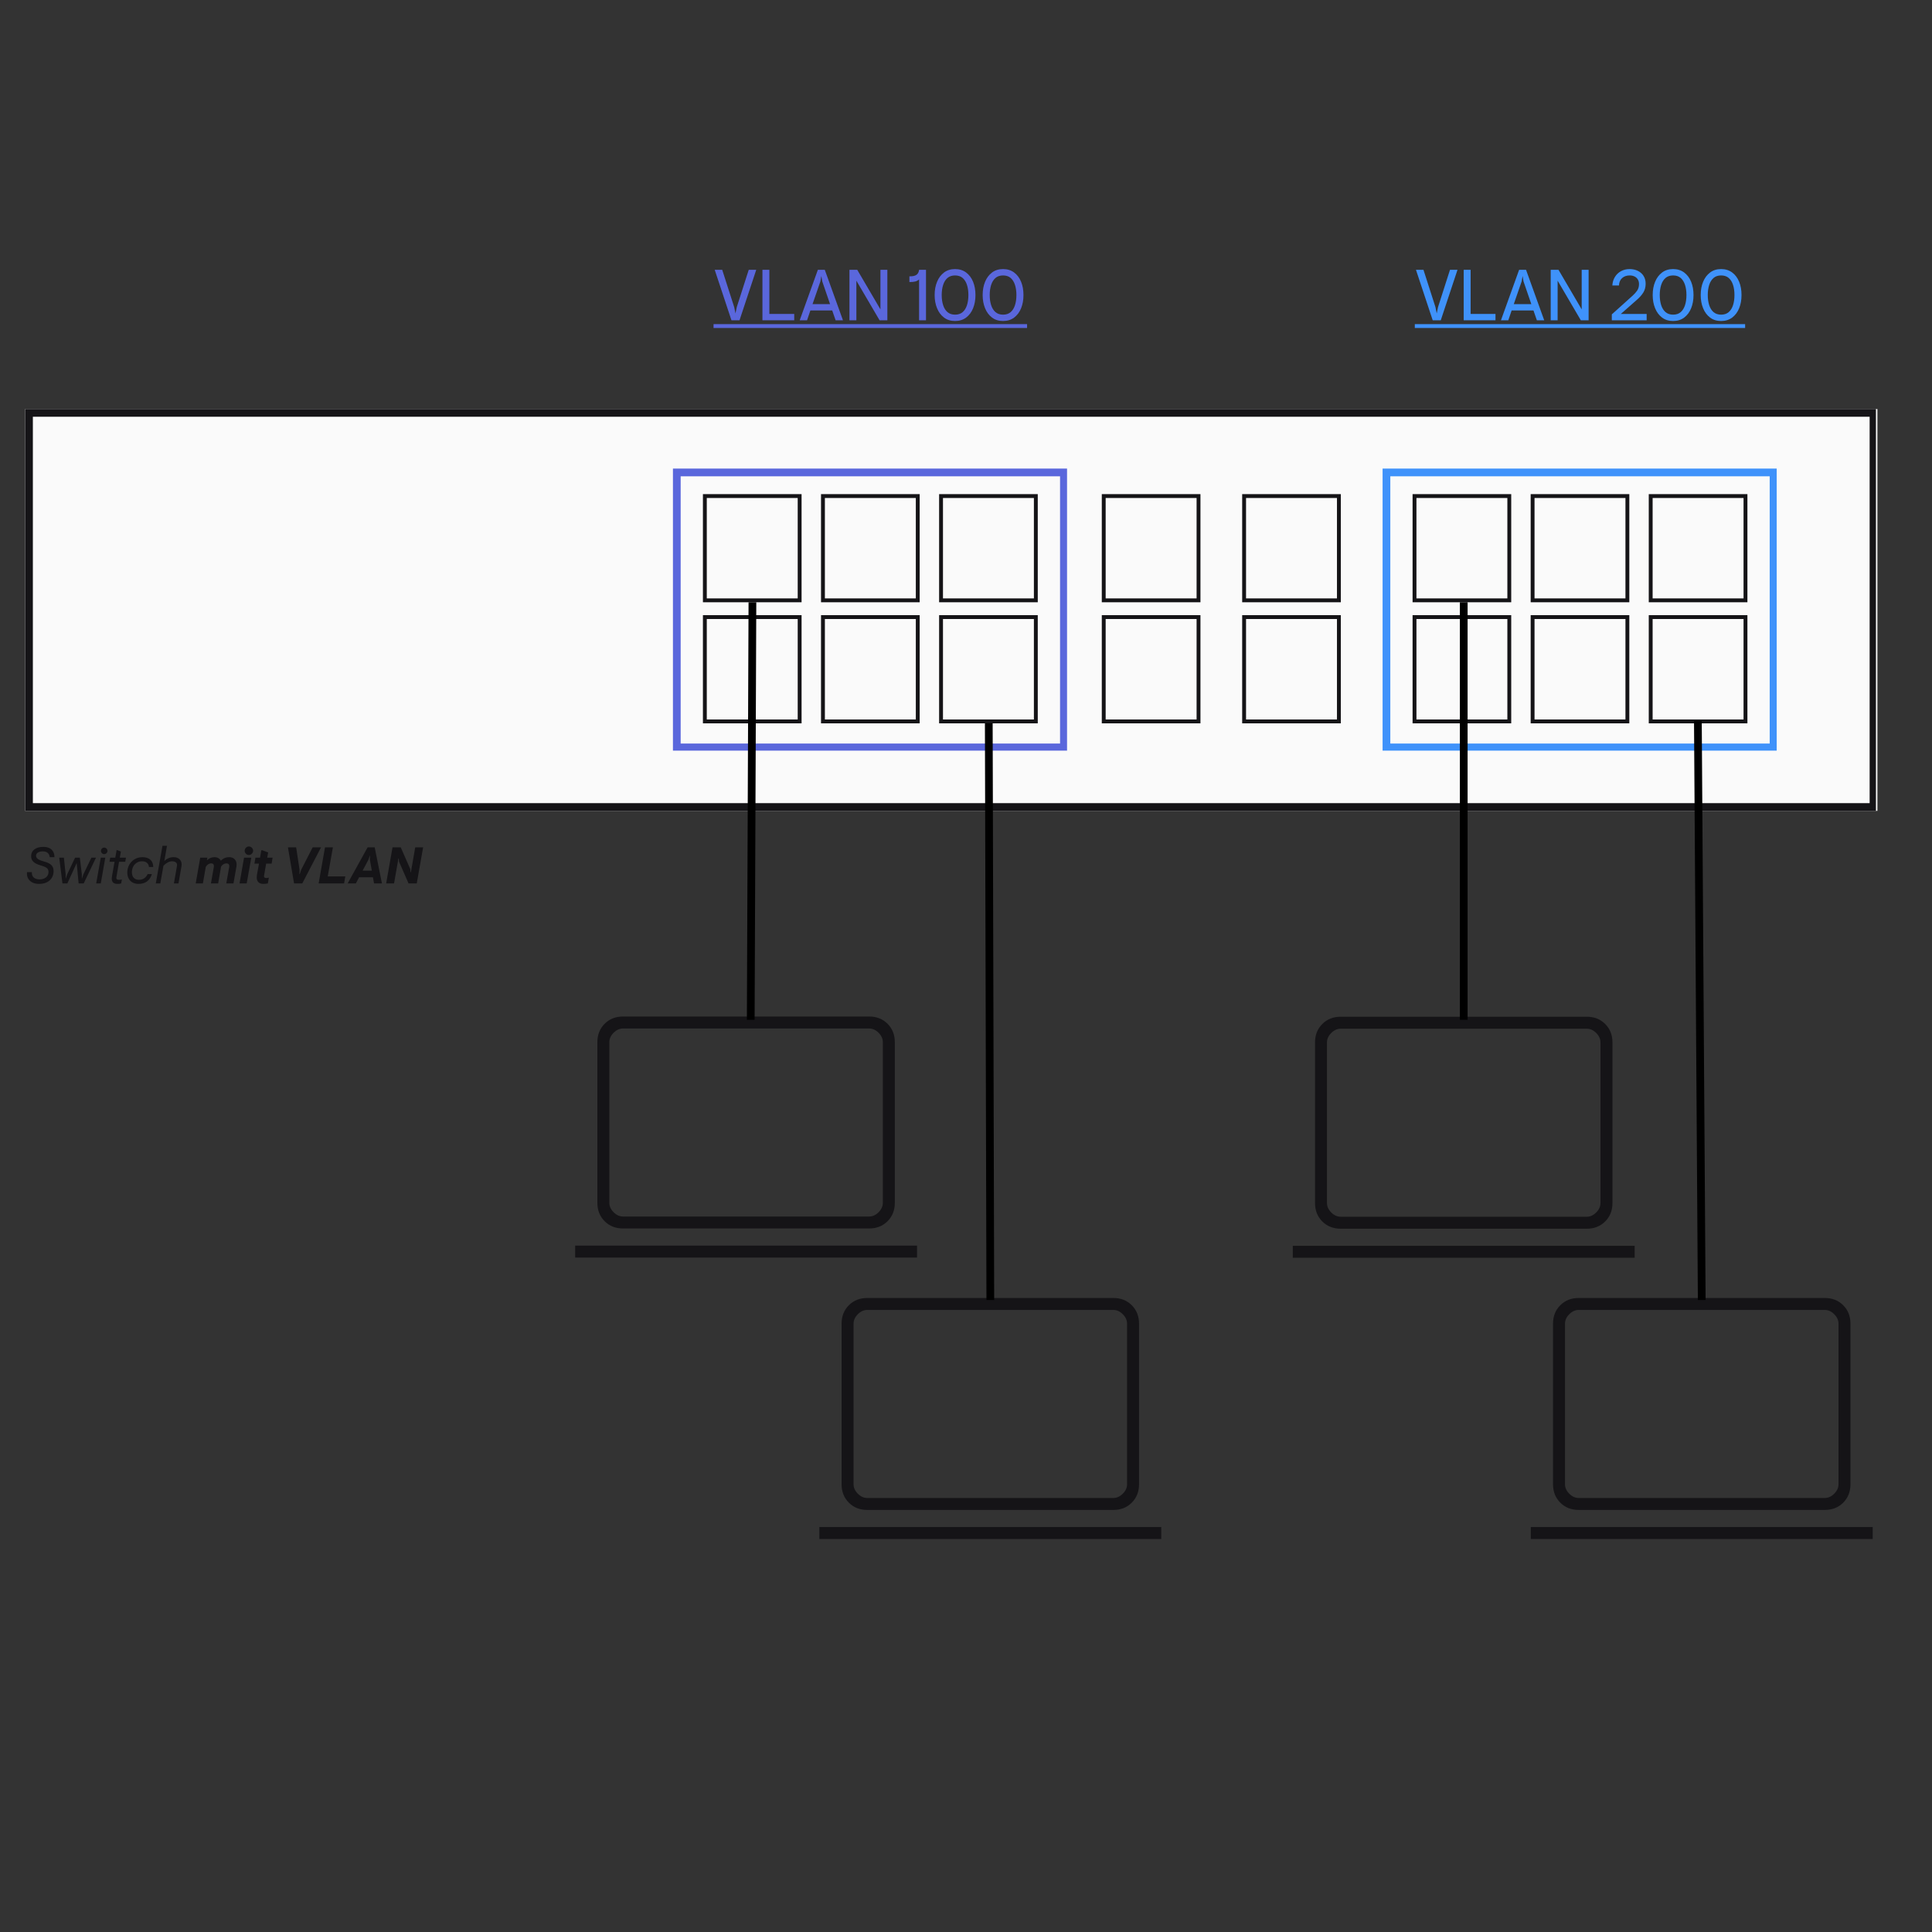 <svg xmlns="http://www.w3.org/2000/svg" xmlns:xlink="http://www.w3.org/1999/xlink" width="500" zoomAndPan="magnify" viewBox="0 0 375 375" height="500" preserveAspectRatio="xMidYMid meet" version="1.0"><rect x="0" y="0" width="375" height="375" fill="#333333" stroke="none"/><defs><g/><clipPath id="22bfdd9951"><path d="M 4.871 79.387 L 364.402 79.387 L 364.402 157.391 L 4.871 157.391 Z M 4.871 79.387 " clip-rule="nonzero"/></clipPath><clipPath id="55ee794856"><path d="M 0.871 0.387 L 360.402 0.387 L 360.402 78.391 L 0.871 78.391 Z M 0.871 0.387 " clip-rule="nonzero"/></clipPath><clipPath id="4c98f45097"><rect x="0" width="361" y="0" height="79"/></clipPath><clipPath id="815b94954f"><path d="M 4.879 79.387 L 364.121 79.387 L 364.121 157.387 L 4.879 157.387 Z M 4.879 79.387 " clip-rule="nonzero"/></clipPath><clipPath id="88c4522c24"><path d="M 130.613 90.949 L 207.262 90.949 L 207.262 145.824 L 130.613 145.824 Z M 130.613 90.949 " clip-rule="nonzero"/></clipPath><clipPath id="d9710258f0"><path d="M 0.613 0.949 L 77.262 0.949 L 77.262 55.824 L 0.613 55.824 Z M 0.613 0.949 " clip-rule="nonzero"/></clipPath><clipPath id="794c88cb58"><rect x="0" width="78" y="0" height="56"/></clipPath><clipPath id="7a2d985a68"><path d="M 130.617 90.949 L 207.113 90.949 L 207.113 145.699 L 130.617 145.699 Z M 130.617 90.949 " clip-rule="nonzero"/></clipPath><clipPath id="aa4c57adf3"><path d="M 136.438 95.902 L 155.598 95.902 L 155.598 116.902 L 136.438 116.902 Z M 136.438 95.902 " clip-rule="nonzero"/></clipPath><clipPath id="aa4259f195"><path d="M 0.438 0.902 L 19.598 0.902 L 19.598 21.902 L 0.438 21.902 Z M 0.438 0.902 " clip-rule="nonzero"/></clipPath><clipPath id="c36d7531e1"><rect x="0" width="20" y="0" height="22"/></clipPath><clipPath id="bd4cedd44e"><path d="M 136.438 95.906 L 155.586 95.906 L 155.586 116.898 L 136.438 116.898 Z M 136.438 95.906 " clip-rule="nonzero"/></clipPath><clipPath id="094b44796b"><path d="M 159.359 95.902 L 178.516 95.902 L 178.516 116.902 L 159.359 116.902 Z M 159.359 95.902 " clip-rule="nonzero"/></clipPath><clipPath id="ea8b426f5f"><path d="M 0.359 0.902 L 19.516 0.902 L 19.516 21.902 L 0.359 21.902 Z M 0.359 0.902 " clip-rule="nonzero"/></clipPath><clipPath id="509ba162e7"><rect x="0" width="20" y="0" height="22"/></clipPath><clipPath id="91e6e6a0e2"><path d="M 159.359 95.906 L 178.508 95.906 L 178.508 116.898 L 159.359 116.898 Z M 159.359 95.906 " clip-rule="nonzero"/></clipPath><clipPath id="c10504ce61"><path d="M 182.281 95.902 L 201.438 95.902 L 201.438 116.902 L 182.281 116.902 Z M 182.281 95.902 " clip-rule="nonzero"/></clipPath><clipPath id="c2ea49f3bb"><path d="M 0.281 0.902 L 19.438 0.902 L 19.438 21.902 L 0.281 21.902 Z M 0.281 0.902 " clip-rule="nonzero"/></clipPath><clipPath id="108709f4c8"><rect x="0" width="20" y="0" height="22"/></clipPath><clipPath id="42e2f48dc3"><path d="M 182.281 95.906 L 201.43 95.906 L 201.43 116.898 L 182.281 116.898 Z M 182.281 95.906 " clip-rule="nonzero"/></clipPath><clipPath id="fbf430a56f"><path d="M 136.438 119.398 L 155.598 119.398 L 155.598 140.402 L 136.438 140.402 Z M 136.438 119.398 " clip-rule="nonzero"/></clipPath><clipPath id="f1d3b29b91"><path d="M 0.438 0.398 L 19.598 0.398 L 19.598 21.402 L 0.438 21.402 Z M 0.438 0.398 " clip-rule="nonzero"/></clipPath><clipPath id="aeec7b11ad"><rect x="0" width="20" y="0" height="22"/></clipPath><clipPath id="cc4045b138"><path d="M 136.438 119.402 L 155.586 119.402 L 155.586 140.398 L 136.438 140.398 Z M 136.438 119.402 " clip-rule="nonzero"/></clipPath><clipPath id="7728605ba1"><path d="M 159.359 119.398 L 178.516 119.398 L 178.516 140.402 L 159.359 140.402 Z M 159.359 119.398 " clip-rule="nonzero"/></clipPath><clipPath id="37e7300bbe"><path d="M 0.359 0.398 L 19.516 0.398 L 19.516 21.402 L 0.359 21.402 Z M 0.359 0.398 " clip-rule="nonzero"/></clipPath><clipPath id="219c86b11a"><rect x="0" width="20" y="0" height="22"/></clipPath><clipPath id="35a212c235"><path d="M 159.359 119.402 L 178.508 119.402 L 178.508 140.398 L 159.359 140.398 Z M 159.359 119.402 " clip-rule="nonzero"/></clipPath><clipPath id="44d344b51a"><path d="M 182.281 119.398 L 201.438 119.398 L 201.438 140.402 L 182.281 140.402 Z M 182.281 119.398 " clip-rule="nonzero"/></clipPath><clipPath id="949ecae8b6"><path d="M 0.281 0.398 L 19.438 0.398 L 19.438 21.402 L 0.281 21.402 Z M 0.281 0.398 " clip-rule="nonzero"/></clipPath><clipPath id="c2c3bf914b"><rect x="0" width="20" y="0" height="22"/></clipPath><clipPath id="15d1b3bf0d"><path d="M 182.281 119.402 L 201.43 119.402 L 201.43 140.398 L 182.281 140.398 Z M 182.281 119.402 " clip-rule="nonzero"/></clipPath><clipPath id="169ef9650d"><path d="M 268.355 90.949 L 345.004 90.949 L 345.004 145.824 L 268.355 145.824 Z M 268.355 90.949 " clip-rule="nonzero"/></clipPath><clipPath id="8a4ce8a700"><path d="M 0.355 0.949 L 77.004 0.949 L 77.004 55.824 L 0.355 55.824 Z M 0.355 0.949 " clip-rule="nonzero"/></clipPath><clipPath id="a3b8a38465"><rect x="0" width="78" y="0" height="56"/></clipPath><clipPath id="033afcb1a4"><path d="M 268.359 90.949 L 344.855 90.949 L 344.855 145.699 L 268.359 145.699 Z M 268.359 90.949 " clip-rule="nonzero"/></clipPath><clipPath id="831277fe9e"><path d="M 274.18 95.902 L 293.336 95.902 L 293.336 116.902 L 274.18 116.902 Z M 274.18 95.902 " clip-rule="nonzero"/></clipPath><clipPath id="a66cd6ba06"><path d="M 0.18 0.902 L 19.336 0.902 L 19.336 21.902 L 0.18 21.902 Z M 0.18 0.902 " clip-rule="nonzero"/></clipPath><clipPath id="c6960a2704"><rect x="0" width="20" y="0" height="22"/></clipPath><clipPath id="e70809ee56"><path d="M 274.18 95.906 L 293.328 95.906 L 293.328 116.898 L 274.18 116.898 Z M 274.18 95.906 " clip-rule="nonzero"/></clipPath><clipPath id="10eafd9154"><path d="M 297.102 95.902 L 316.258 95.902 L 316.258 116.902 L 297.102 116.902 Z M 297.102 95.902 " clip-rule="nonzero"/></clipPath><clipPath id="62a03af70e"><path d="M 0.102 0.902 L 19.258 0.902 L 19.258 21.902 L 0.102 21.902 Z M 0.102 0.902 " clip-rule="nonzero"/></clipPath><clipPath id="4c32bce47d"><rect x="0" width="20" y="0" height="22"/></clipPath><clipPath id="ca4cf6e245"><path d="M 297.102 95.906 L 316.25 95.906 L 316.25 116.898 L 297.102 116.898 Z M 297.102 95.906 " clip-rule="nonzero"/></clipPath><clipPath id="56e0bc4edf"><path d="M 320.023 95.902 L 339.18 95.902 L 339.18 116.902 L 320.023 116.902 Z M 320.023 95.902 " clip-rule="nonzero"/></clipPath><clipPath id="6dafde267e"><path d="M 0.023 0.902 L 19.18 0.902 L 19.18 21.902 L 0.023 21.902 Z M 0.023 0.902 " clip-rule="nonzero"/></clipPath><clipPath id="f2448ab563"><rect x="0" width="20" y="0" height="22"/></clipPath><clipPath id="cd96714f78"><path d="M 320.023 95.906 L 339.172 95.906 L 339.172 116.898 L 320.023 116.898 Z M 320.023 95.906 " clip-rule="nonzero"/></clipPath><clipPath id="6778bbc942"><path d="M 274.18 119.398 L 293.336 119.398 L 293.336 140.402 L 274.18 140.402 Z M 274.18 119.398 " clip-rule="nonzero"/></clipPath><clipPath id="8ba8635164"><path d="M 0.18 0.398 L 19.336 0.398 L 19.336 21.402 L 0.18 21.402 Z M 0.18 0.398 " clip-rule="nonzero"/></clipPath><clipPath id="b78b52726a"><rect x="0" width="20" y="0" height="22"/></clipPath><clipPath id="72b53f2020"><path d="M 274.18 119.402 L 293.328 119.402 L 293.328 140.398 L 274.18 140.398 Z M 274.18 119.402 " clip-rule="nonzero"/></clipPath><clipPath id="3b7b211227"><path d="M 297.102 119.398 L 316.258 119.398 L 316.258 140.402 L 297.102 140.402 Z M 297.102 119.398 " clip-rule="nonzero"/></clipPath><clipPath id="7025efb69f"><path d="M 0.102 0.398 L 19.258 0.398 L 19.258 21.402 L 0.102 21.402 Z M 0.102 0.398 " clip-rule="nonzero"/></clipPath><clipPath id="b155fd7092"><rect x="0" width="20" y="0" height="22"/></clipPath><clipPath id="bfbaa02fa6"><path d="M 297.102 119.402 L 316.25 119.402 L 316.25 140.398 L 297.102 140.398 Z M 297.102 119.402 " clip-rule="nonzero"/></clipPath><clipPath id="3b6767f47d"><path d="M 320.023 119.398 L 339.18 119.398 L 339.18 140.402 L 320.023 140.402 Z M 320.023 119.398 " clip-rule="nonzero"/></clipPath><clipPath id="9584985dbe"><path d="M 0.023 0.398 L 19.18 0.398 L 19.18 21.402 L 0.023 21.402 Z M 0.023 0.398 " clip-rule="nonzero"/></clipPath><clipPath id="fcaec5126b"><rect x="0" width="20" y="0" height="22"/></clipPath><clipPath id="6b44fccf46"><path d="M 320.023 119.402 L 339.172 119.402 L 339.172 140.398 L 320.023 140.398 Z M 320.023 119.402 " clip-rule="nonzero"/></clipPath><clipPath id="50ae0e3965"><path d="M 213.859 95.902 L 233.016 95.902 L 233.016 116.902 L 213.859 116.902 Z M 213.859 95.902 " clip-rule="nonzero"/></clipPath><clipPath id="d36c38fcb7"><path d="M 0.859 0.902 L 20.016 0.902 L 20.016 21.902 L 0.859 21.902 Z M 0.859 0.902 " clip-rule="nonzero"/></clipPath><clipPath id="6b071783e9"><rect x="0" width="21" y="0" height="22"/></clipPath><clipPath id="46f9782d65"><path d="M 213.859 95.906 L 233.008 95.906 L 233.008 116.898 L 213.859 116.898 Z M 213.859 95.906 " clip-rule="nonzero"/></clipPath><clipPath id="511ee56e97"><path d="M 241.105 95.902 L 260.266 95.902 L 260.266 116.902 L 241.105 116.902 Z M 241.105 95.902 " clip-rule="nonzero"/></clipPath><clipPath id="78e51f9b3b"><path d="M 0.105 0.902 L 19.266 0.902 L 19.266 21.902 L 0.105 21.902 Z M 0.105 0.902 " clip-rule="nonzero"/></clipPath><clipPath id="da582cf4ce"><rect x="0" width="20" y="0" height="22"/></clipPath><clipPath id="fd9394bb1a"><path d="M 241.105 95.906 L 260.254 95.906 L 260.254 116.898 L 241.105 116.898 Z M 241.105 95.906 " clip-rule="nonzero"/></clipPath><clipPath id="a86f7dc5ab"><path d="M 213.859 119.398 L 233.016 119.398 L 233.016 140.402 L 213.859 140.402 Z M 213.859 119.398 " clip-rule="nonzero"/></clipPath><clipPath id="38968959a2"><path d="M 0.859 0.398 L 20.016 0.398 L 20.016 21.402 L 0.859 21.402 Z M 0.859 0.398 " clip-rule="nonzero"/></clipPath><clipPath id="c74bc8bc69"><rect x="0" width="21" y="0" height="22"/></clipPath><clipPath id="dc7cf79493"><path d="M 213.859 119.402 L 233.008 119.402 L 233.008 140.398 L 213.859 140.398 Z M 213.859 119.402 " clip-rule="nonzero"/></clipPath><clipPath id="67f57a9940"><path d="M 241.105 119.398 L 260.266 119.398 L 260.266 140.402 L 241.105 140.402 Z M 241.105 119.398 " clip-rule="nonzero"/></clipPath><clipPath id="be11cbb30e"><path d="M 0.105 0.398 L 19.266 0.398 L 19.266 21.402 L 0.105 21.402 Z M 0.105 0.398 " clip-rule="nonzero"/></clipPath><clipPath id="34bdd85be0"><rect x="0" width="20" y="0" height="22"/></clipPath><clipPath id="76ddd6163d"><path d="M 241.105 119.402 L 260.254 119.402 L 260.254 140.398 L 241.105 140.398 Z M 241.105 119.402 " clip-rule="nonzero"/></clipPath></defs><g clip-path="url(#22bfdd9951)"><g transform="matrix(1, 0, 0, 1, 4, 79)"><g clip-path="url(#4c98f45097)"><g clip-path="url(#55ee794856)"><path fill="#fafafa" d="M 0.871 0.387 L 360.422 0.387 L 360.422 78.391 L 0.871 78.391 Z M 0.871 0.387 " fill-opacity="1" fill-rule="nonzero"/></g></g></g></g><g clip-path="url(#815b94954f)"><path stroke-linecap="butt" transform="matrix(0.75, 0, 0, 0.75, 4.881, 79.385)" fill="none" stroke-linejoin="miter" d="M -0.002 0.002 L 479.352 0.002 L 479.352 104.002 L -0.002 104.002 Z M -0.002 0.002 " stroke="#151417" stroke-width="4" stroke-opacity="1" stroke-miterlimit="4"/></g><g clip-path="url(#88c4522c24)"><g transform="matrix(1, 0, 0, 1, 130, 90)"><g clip-path="url(#794c88cb58)"><g clip-path="url(#d9710258f0)"><path fill="#fafafa" d="M 0.613 0.949 L 77.355 0.949 L 77.355 55.824 L 0.613 55.824 Z M 0.613 0.949 " fill-opacity="1" fill-rule="nonzero"/></g></g></g></g><g clip-path="url(#7a2d985a68)"><path stroke-linecap="butt" transform="matrix(0.75, 0, 0, 0.75, 130.617, 90.949)" fill="none" stroke-linejoin="miter" d="M 0.001 0 L 102.183 0 L 102.183 73.157 L 0.001 73.157 Z M 0.001 0 " stroke="#5a67dc" stroke-width="4" stroke-opacity="1" stroke-miterlimit="4"/></g><g clip-path="url(#aa4c57adf3)"><g transform="matrix(1, 0, 0, 1, 136, 95)"><g clip-path="url(#c36d7531e1)"><g clip-path="url(#aa4259f195)"><path fill="#fafafa" d="M 0.438 0.902 L 19.598 0.902 L 19.598 21.93 L 0.438 21.93 Z M 0.438 0.902 " fill-opacity="1" fill-rule="nonzero"/></g></g></g></g><g clip-path="url(#bd4cedd44e)"><path stroke-linecap="butt" transform="matrix(0.75, 0, 0, 0.75, 136.439, 95.905)" fill="none" stroke-linejoin="miter" d="M -0.002 0.002 L 25.529 0.002 L 25.529 27.991 L -0.002 27.991 Z M -0.002 0.002 " stroke="#151417" stroke-width="2" stroke-opacity="1" stroke-miterlimit="4"/></g><g clip-path="url(#094b44796b)"><g transform="matrix(1, 0, 0, 1, 159, 95)"><g clip-path="url(#509ba162e7)"><g clip-path="url(#ea8b426f5f)"><path fill="#fafafa" d="M 0.359 0.902 L 19.516 0.902 L 19.516 21.93 L 0.359 21.93 Z M 0.359 0.902 " fill-opacity="1" fill-rule="nonzero"/></g></g></g></g><g clip-path="url(#91e6e6a0e2)"><path stroke-linecap="butt" transform="matrix(0.75, 0, 0, 0.75, 159.361, 95.905)" fill="none" stroke-linejoin="miter" d="M -0.002 0.002 L 25.53 0.002 L 25.53 27.991 L -0.002 27.991 Z M -0.002 0.002 " stroke="#151417" stroke-width="2" stroke-opacity="1" stroke-miterlimit="4"/></g><g clip-path="url(#c10504ce61)"><g transform="matrix(1, 0, 0, 1, 182, 95)"><g clip-path="url(#108709f4c8)"><g clip-path="url(#c2ea49f3bb)"><path fill="#fafafa" d="M 0.281 0.902 L 19.438 0.902 L 19.438 21.93 L 0.281 21.93 Z M 0.281 0.902 " fill-opacity="1" fill-rule="nonzero"/></g></g></g></g><g clip-path="url(#42e2f48dc3)"><path stroke-linecap="butt" transform="matrix(0.75, 0, 0, 0.75, 182.282, 95.905)" fill="none" stroke-linejoin="miter" d="M -0.001 0.002 L 25.53 0.002 L 25.53 27.991 L -0.001 27.991 Z M -0.001 0.002 " stroke="#151417" stroke-width="2" stroke-opacity="1" stroke-miterlimit="4"/></g><g clip-path="url(#fbf430a56f)"><g transform="matrix(1, 0, 0, 1, 136, 119)"><g clip-path="url(#aeec7b11ad)"><g clip-path="url(#f1d3b29b91)"><path fill="#fafafa" d="M 0.438 0.398 L 19.598 0.398 L 19.598 21.426 L 0.438 21.426 Z M 0.438 0.398 " fill-opacity="1" fill-rule="nonzero"/></g></g></g></g><g clip-path="url(#cc4045b138)"><path stroke-linecap="butt" transform="matrix(0.75, 0, 0, 0.75, 136.439, 119.403)" fill="none" stroke-linejoin="miter" d="M -0.002 -0.002 L 25.529 -0.002 L 25.529 27.993 L -0.002 27.993 Z M -0.002 -0.002 " stroke="#151417" stroke-width="2" stroke-opacity="1" stroke-miterlimit="4"/></g><g clip-path="url(#7728605ba1)"><g transform="matrix(1, 0, 0, 1, 159, 119)"><g clip-path="url(#219c86b11a)"><g clip-path="url(#37e7300bbe)"><path fill="#fafafa" d="M 0.359 0.398 L 19.516 0.398 L 19.516 21.426 L 0.359 21.426 Z M 0.359 0.398 " fill-opacity="1" fill-rule="nonzero"/></g></g></g></g><g clip-path="url(#35a212c235)"><path stroke-linecap="butt" transform="matrix(0.75, 0, 0, 0.75, 159.361, 119.403)" fill="none" stroke-linejoin="miter" d="M -0.002 -0.002 L 25.53 -0.002 L 25.53 27.993 L -0.002 27.993 Z M -0.002 -0.002 " stroke="#151417" stroke-width="2" stroke-opacity="1" stroke-miterlimit="4"/></g><g clip-path="url(#44d344b51a)"><g transform="matrix(1, 0, 0, 1, 182, 119)"><g clip-path="url(#c2c3bf914b)"><g clip-path="url(#949ecae8b6)"><path fill="#fafafa" d="M 0.281 0.398 L 19.438 0.398 L 19.438 21.426 L 0.281 21.426 Z M 0.281 0.398 " fill-opacity="1" fill-rule="nonzero"/></g></g></g></g><g clip-path="url(#15d1b3bf0d)"><path stroke-linecap="butt" transform="matrix(0.75, 0, 0, 0.75, 182.282, 119.403)" fill="none" stroke-linejoin="miter" d="M -0.001 -0.002 L 25.53 -0.002 L 25.53 27.993 L -0.001 27.993 Z M -0.001 -0.002 " stroke="#151417" stroke-width="2" stroke-opacity="1" stroke-miterlimit="4"/></g><g clip-path="url(#169ef9650d)"><g transform="matrix(1, 0, 0, 1, 268, 90)"><g clip-path="url(#a3b8a38465)"><g clip-path="url(#8a4ce8a700)"><path fill="#fafafa" d="M 0.355 0.949 L 77.098 0.949 L 77.098 55.824 L 0.355 55.824 Z M 0.355 0.949 " fill-opacity="1" fill-rule="nonzero"/></g></g></g></g><g clip-path="url(#033afcb1a4)"><path stroke-linecap="butt" transform="matrix(0.75, 0, 0, 0.75, 268.358, 90.949)" fill="none" stroke-linejoin="miter" d="M 0.001 0 L 102.183 0 L 102.183 73.157 L 0.001 73.157 Z M 0.001 0 " stroke="#3f92fa" stroke-width="4" stroke-opacity="1" stroke-miterlimit="4"/></g><g clip-path="url(#831277fe9e)"><g transform="matrix(1, 0, 0, 1, 274, 95)"><g clip-path="url(#c6960a2704)"><g clip-path="url(#a66cd6ba06)"><path fill="#fafafa" d="M 0.18 0.902 L 19.336 0.902 L 19.336 21.93 L 0.18 21.93 Z M 0.18 0.902 " fill-opacity="1" fill-rule="nonzero"/></g></g></g></g><g clip-path="url(#e70809ee56)"><path stroke-linecap="butt" transform="matrix(0.75, 0, 0, 0.75, 274.181, 95.905)" fill="none" stroke-linejoin="miter" d="M -0.002 0.002 L 25.53 0.002 L 25.53 27.991 L -0.002 27.991 Z M -0.002 0.002 " stroke="#151417" stroke-width="2" stroke-opacity="1" stroke-miterlimit="4"/></g><g clip-path="url(#10eafd9154)"><g transform="matrix(1, 0, 0, 1, 297, 95)"><g clip-path="url(#4c32bce47d)"><g clip-path="url(#62a03af70e)"><path fill="#fafafa" d="M 0.102 0.902 L 19.258 0.902 L 19.258 21.93 L 0.102 21.93 Z M 0.102 0.902 " fill-opacity="1" fill-rule="nonzero"/></g></g></g></g><g clip-path="url(#ca4cf6e245)"><path stroke-linecap="butt" transform="matrix(0.75, 0, 0, 0.75, 297.102, 95.905)" fill="none" stroke-linejoin="miter" d="M -0.001 0.002 L 25.53 0.002 L 25.53 27.991 L -0.001 27.991 Z M -0.001 0.002 " stroke="#151417" stroke-width="2" stroke-opacity="1" stroke-miterlimit="4"/></g><g clip-path="url(#56e0bc4edf)"><g transform="matrix(1, 0, 0, 1, 320, 95)"><g clip-path="url(#f2448ab563)"><g clip-path="url(#6dafde267e)"><path fill="#fafafa" d="M 0.023 0.902 L 19.18 0.902 L 19.18 21.93 L 0.023 21.93 Z M 0.023 0.902 " fill-opacity="1" fill-rule="nonzero"/></g></g></g></g><g clip-path="url(#cd96714f78)"><path stroke-linecap="butt" transform="matrix(0.75, 0, 0, 0.75, 320.024, 95.905)" fill="none" stroke-linejoin="miter" d="M -0 0.002 L 25.531 0.002 L 25.531 27.991 L -0 27.991 Z M -0 0.002 " stroke="#151417" stroke-width="2" stroke-opacity="1" stroke-miterlimit="4"/></g><g clip-path="url(#6778bbc942)"><g transform="matrix(1, 0, 0, 1, 274, 119)"><g clip-path="url(#b78b52726a)"><g clip-path="url(#8ba8635164)"><path fill="#fafafa" d="M 0.18 0.398 L 19.336 0.398 L 19.336 21.426 L 0.18 21.426 Z M 0.18 0.398 " fill-opacity="1" fill-rule="nonzero"/></g></g></g></g><g clip-path="url(#72b53f2020)"><path stroke-linecap="butt" transform="matrix(0.75, 0, 0, 0.75, 274.181, 119.403)" fill="none" stroke-linejoin="miter" d="M -0.002 -0.002 L 25.53 -0.002 L 25.53 27.993 L -0.002 27.993 Z M -0.002 -0.002 " stroke="#151417" stroke-width="2" stroke-opacity="1" stroke-miterlimit="4"/></g><g clip-path="url(#3b7b211227)"><g transform="matrix(1, 0, 0, 1, 297, 119)"><g clip-path="url(#b155fd7092)"><g clip-path="url(#7025efb69f)"><path fill="#fafafa" d="M 0.102 0.398 L 19.258 0.398 L 19.258 21.426 L 0.102 21.426 Z M 0.102 0.398 " fill-opacity="1" fill-rule="nonzero"/></g></g></g></g><g clip-path="url(#bfbaa02fa6)"><path stroke-linecap="butt" transform="matrix(0.75, 0, 0, 0.75, 297.102, 119.403)" fill="none" stroke-linejoin="miter" d="M -0.001 -0.002 L 25.53 -0.002 L 25.53 27.993 L -0.001 27.993 Z M -0.001 -0.002 " stroke="#151417" stroke-width="2" stroke-opacity="1" stroke-miterlimit="4"/></g><g clip-path="url(#3b6767f47d)"><g transform="matrix(1, 0, 0, 1, 320, 119)"><g clip-path="url(#fcaec5126b)"><g clip-path="url(#9584985dbe)"><path fill="#fafafa" d="M 0.023 0.398 L 19.18 0.398 L 19.18 21.426 L 0.023 21.426 Z M 0.023 0.398 " fill-opacity="1" fill-rule="nonzero"/></g></g></g></g><g clip-path="url(#6b44fccf46)"><path stroke-linecap="butt" transform="matrix(0.75, 0, 0, 0.75, 320.024, 119.403)" fill="none" stroke-linejoin="miter" d="M -0 -0.002 L 25.531 -0.002 L 25.531 27.993 L -0 27.993 Z M -0 -0.002 " stroke="#151417" stroke-width="2" stroke-opacity="1" stroke-miterlimit="4"/></g><path fill="#151417" d="M 111.637 244.086 L 111.637 241.766 L 177.996 241.766 L 177.996 244.086 Z M 120.926 238.445 C 119.488 238.445 118.301 237.977 117.359 237.039 C 116.422 236.098 115.949 234.906 115.949 233.469 L 115.949 202.281 C 115.949 200.844 116.422 199.656 117.359 198.715 C 118.301 197.777 119.488 197.305 120.926 197.305 L 168.703 197.305 C 170.145 197.305 171.332 197.777 172.273 198.715 C 173.211 199.656 173.684 200.844 173.684 202.281 L 173.684 233.469 C 173.684 234.906 173.211 236.098 172.273 237.039 C 171.332 237.977 170.145 238.445 168.703 238.445 Z M 120.926 236.125 L 168.703 236.125 C 169.367 236.125 169.977 235.848 170.531 235.297 C 171.082 234.742 171.359 234.133 171.359 233.469 L 171.359 202.281 C 171.359 201.617 171.082 201.012 170.531 200.457 C 169.977 199.906 169.367 199.629 168.703 199.629 L 120.926 199.629 C 120.266 199.629 119.656 199.906 119.102 200.457 C 118.551 201.012 118.273 201.617 118.273 202.281 L 118.273 233.469 C 118.273 234.133 118.551 234.742 119.102 235.297 C 119.656 235.848 120.266 236.125 120.926 236.125 Z M 118.273 236.125 L 118.273 199.629 Z M 118.273 236.125 " fill-opacity="1" fill-rule="nonzero"/><path fill="#5a67dc" d="M 138.5 62.914 L 199.355 62.914 L 199.355 63.664 L 138.5 63.664 Z M 138.5 62.914 " fill-opacity="1" fill-rule="nonzero"/><g fill="#5a67dc" fill-opacity="1"><g transform="translate(138.501, 62.165)"><g><path d="M 3.473 0 L 0.223 -9.797 L 1.68 -9.797 L 4.004 -2.562 L 4.254 -1.328 L 4.508 -2.562 L 6.828 -9.797 L 8.285 -9.797 L 5.039 0 Z M 3.473 0 "/></g></g></g><g fill="#5a67dc" fill-opacity="1"><g transform="translate(147.008, 62.165)"><g><path d="M 0.98 0 L 0.98 -9.797 L 2.324 -9.797 L 2.324 -1.23 L 7.152 -1.23 L 7.152 0 Z M 0.98 0 "/></g></g></g><g fill="#5a67dc" fill-opacity="1"><g transform="translate(154.942, 62.165)"><g><path d="M 0.281 0 L 3.805 -9.797 L 5.148 -9.797 L 8.676 0 L 7.25 0 L 6.59 -1.902 L 2.352 -1.902 L 1.707 0 Z M 2.77 -3.137 L 6.172 -3.137 L 4.66 -7.543 L 4.477 -8.594 L 4.297 -7.543 Z M 2.77 -3.137 "/></g></g></g><g fill="#5a67dc" fill-opacity="1"><g transform="translate(163.897, 62.165)"><g><path d="M 0.98 0 L 0.98 -9.797 L 2.492 -9.797 L 6.996 -2.113 L 6.996 -9.797 L 8.34 -9.797 L 8.34 0 L 6.828 0 L 2.324 -7.684 L 2.324 0 Z M 0.98 0 "/></g></g></g><g fill="#5a67dc" fill-opacity="1"><g transform="translate(173.216, 62.165)"><g/></g></g><g fill="#5a67dc" fill-opacity="1"><g transform="translate(176.154, 62.165)"><g><path d="M 2.238 0 L 2.238 -7.922 C 2.016 -7.727 1.762 -7.594 1.484 -7.523 C 1.203 -7.453 0.832 -7.418 0.363 -7.418 L 0.363 -8.535 L 0.586 -8.535 C 1.082 -8.535 1.469 -8.637 1.742 -8.832 C 2.02 -9.027 2.184 -9.348 2.238 -9.797 L 3.582 -9.797 L 3.582 0 Z M 2.238 0 "/></g></g></g><g fill="#5a67dc" fill-opacity="1"><g transform="translate(180.715, 62.165)"><g><path d="M 4.66 0.141 C 3.82 0.141 3.105 -0.082 2.52 -0.523 C 1.93 -0.969 1.48 -1.57 1.168 -2.332 C 0.855 -3.09 0.699 -3.945 0.699 -4.898 C 0.699 -5.859 0.855 -6.719 1.168 -7.473 C 1.48 -8.23 1.93 -8.828 2.52 -9.273 C 3.105 -9.715 3.82 -9.938 4.66 -9.938 C 5.5 -9.938 6.215 -9.715 6.809 -9.273 C 7.402 -8.828 7.852 -8.23 8.16 -7.473 C 8.469 -6.719 8.621 -5.859 8.621 -4.898 C 8.621 -3.945 8.469 -3.09 8.16 -2.332 C 7.852 -1.57 7.402 -0.969 6.809 -0.523 C 6.215 -0.082 5.5 0.141 4.66 0.141 Z M 4.66 -1.09 C 5.258 -1.09 5.746 -1.254 6.121 -1.574 C 6.5 -1.895 6.781 -2.344 6.969 -2.918 C 7.156 -3.492 7.25 -4.152 7.25 -4.898 C 7.25 -5.645 7.156 -6.305 6.969 -6.879 C 6.781 -7.453 6.5 -7.898 6.121 -8.223 C 5.746 -8.543 5.258 -8.703 4.66 -8.703 C 4.074 -8.703 3.586 -8.543 3.203 -8.223 C 2.824 -7.898 2.539 -7.453 2.352 -6.879 C 2.164 -6.305 2.07 -5.645 2.07 -4.898 C 2.07 -4.152 2.164 -3.492 2.352 -2.918 C 2.539 -2.344 2.824 -1.895 3.203 -1.574 C 3.586 -1.254 4.074 -1.09 4.66 -1.09 Z M 4.66 -1.09 "/></g></g></g><g fill="#5a67dc" fill-opacity="1"><g transform="translate(190.034, 62.165)"><g><path d="M 4.66 0.141 C 3.82 0.141 3.105 -0.082 2.52 -0.523 C 1.93 -0.969 1.48 -1.57 1.168 -2.332 C 0.855 -3.09 0.699 -3.945 0.699 -4.898 C 0.699 -5.859 0.855 -6.719 1.168 -7.473 C 1.48 -8.23 1.93 -8.828 2.52 -9.273 C 3.105 -9.715 3.82 -9.938 4.66 -9.938 C 5.5 -9.938 6.215 -9.715 6.809 -9.273 C 7.402 -8.828 7.852 -8.23 8.16 -7.473 C 8.469 -6.719 8.621 -5.859 8.621 -4.898 C 8.621 -3.945 8.469 -3.09 8.16 -2.332 C 7.852 -1.57 7.402 -0.969 6.809 -0.523 C 6.215 -0.082 5.5 0.141 4.66 0.141 Z M 4.66 -1.09 C 5.258 -1.09 5.746 -1.254 6.121 -1.574 C 6.5 -1.895 6.781 -2.344 6.969 -2.918 C 7.156 -3.492 7.25 -4.152 7.25 -4.898 C 7.25 -5.645 7.156 -6.305 6.969 -6.879 C 6.781 -7.453 6.5 -7.898 6.121 -8.223 C 5.746 -8.543 5.258 -8.703 4.66 -8.703 C 4.074 -8.703 3.586 -8.543 3.203 -8.223 C 2.824 -7.898 2.539 -7.453 2.352 -6.879 C 2.164 -6.305 2.07 -5.645 2.07 -4.898 C 2.07 -4.152 2.164 -3.492 2.352 -2.918 C 2.539 -2.344 2.824 -1.895 3.203 -1.574 C 3.586 -1.254 4.074 -1.09 4.66 -1.09 Z M 4.66 -1.09 "/></g></g></g><path fill="#3f92fa" d="M 274.613 62.914 L 338.727 62.914 L 338.727 63.664 L 274.613 63.664 Z M 274.613 62.914 " fill-opacity="1" fill-rule="nonzero"/><g fill="#3f92fa" fill-opacity="1"><g transform="translate(274.614, 62.165)"><g><path d="M 3.473 0 L 0.223 -9.797 L 1.68 -9.797 L 4.004 -2.562 L 4.254 -1.328 L 4.508 -2.562 L 6.828 -9.797 L 8.285 -9.797 L 5.039 0 Z M 3.473 0 "/></g></g></g><g fill="#3f92fa" fill-opacity="1"><g transform="translate(283.121, 62.165)"><g><path d="M 0.98 0 L 0.98 -9.797 L 2.324 -9.797 L 2.324 -1.23 L 7.152 -1.23 L 7.152 0 Z M 0.98 0 "/></g></g></g><g fill="#3f92fa" fill-opacity="1"><g transform="translate(291.055, 62.165)"><g><path d="M 0.281 0 L 3.805 -9.797 L 5.148 -9.797 L 8.676 0 L 7.25 0 L 6.59 -1.902 L 2.352 -1.902 L 1.707 0 Z M 2.77 -3.137 L 6.172 -3.137 L 4.66 -7.543 L 4.477 -8.594 L 4.297 -7.543 Z M 2.77 -3.137 "/></g></g></g><g fill="#3f92fa" fill-opacity="1"><g transform="translate(300.01, 62.165)"><g><path d="M 0.98 0 L 0.98 -9.797 L 2.492 -9.797 L 6.996 -2.113 L 6.996 -9.797 L 8.34 -9.797 L 8.34 0 L 6.828 0 L 2.324 -7.684 L 2.324 0 Z M 0.98 0 "/></g></g></g><g fill="#3f92fa" fill-opacity="1"><g transform="translate(309.329, 62.165)"><g/></g></g><g fill="#3f92fa" fill-opacity="1"><g transform="translate(312.267, 62.165)"><g><path d="M 0.586 0 L 0.586 -1.148 L 4.633 -4.785 C 4.996 -5.113 5.293 -5.445 5.52 -5.785 C 5.75 -6.129 5.863 -6.539 5.863 -7.027 C 5.863 -7.379 5.785 -7.684 5.625 -7.934 C 5.469 -8.188 5.254 -8.379 4.98 -8.508 C 4.711 -8.641 4.402 -8.703 4.059 -8.703 C 3.461 -8.703 2.973 -8.535 2.59 -8.195 C 2.207 -7.855 2 -7.375 1.973 -6.758 L 0.688 -6.758 C 0.723 -7.375 0.891 -7.922 1.184 -8.402 C 1.477 -8.883 1.871 -9.262 2.363 -9.531 C 2.859 -9.801 3.418 -9.938 4.043 -9.938 C 4.633 -9.938 5.16 -9.82 5.633 -9.594 C 6.105 -9.363 6.477 -9.039 6.746 -8.613 C 7.016 -8.188 7.152 -7.684 7.152 -7.094 C 7.152 -6.453 7.004 -5.891 6.711 -5.41 C 6.418 -4.93 6.02 -4.469 5.516 -4.031 L 2.336 -1.23 L 7.348 -1.23 L 7.348 0 Z M 0.586 0 "/></g></g></g><g fill="#3f92fa" fill-opacity="1"><g transform="translate(320.088, 62.165)"><g><path d="M 4.66 0.141 C 3.82 0.141 3.105 -0.082 2.52 -0.523 C 1.93 -0.969 1.48 -1.57 1.168 -2.332 C 0.855 -3.09 0.699 -3.945 0.699 -4.898 C 0.699 -5.859 0.855 -6.719 1.168 -7.473 C 1.48 -8.23 1.93 -8.828 2.52 -9.273 C 3.105 -9.715 3.82 -9.938 4.66 -9.938 C 5.5 -9.938 6.215 -9.715 6.809 -9.273 C 7.402 -8.828 7.852 -8.23 8.16 -7.473 C 8.469 -6.719 8.621 -5.859 8.621 -4.898 C 8.621 -3.945 8.469 -3.09 8.16 -2.332 C 7.852 -1.57 7.402 -0.969 6.809 -0.523 C 6.215 -0.082 5.5 0.141 4.66 0.141 Z M 4.66 -1.09 C 5.258 -1.09 5.746 -1.254 6.121 -1.574 C 6.5 -1.895 6.781 -2.344 6.969 -2.918 C 7.156 -3.492 7.25 -4.152 7.25 -4.898 C 7.25 -5.645 7.156 -6.305 6.969 -6.879 C 6.781 -7.453 6.5 -7.898 6.121 -8.223 C 5.746 -8.543 5.258 -8.703 4.66 -8.703 C 4.074 -8.703 3.586 -8.543 3.203 -8.223 C 2.824 -7.898 2.539 -7.453 2.352 -6.879 C 2.164 -6.305 2.07 -5.645 2.07 -4.898 C 2.07 -4.152 2.164 -3.492 2.352 -2.918 C 2.539 -2.344 2.824 -1.895 3.203 -1.574 C 3.586 -1.254 4.074 -1.09 4.66 -1.09 Z M 4.66 -1.09 "/></g></g></g><g fill="#3f92fa" fill-opacity="1"><g transform="translate(329.407, 62.165)"><g><path d="M 4.66 0.141 C 3.82 0.141 3.105 -0.082 2.52 -0.523 C 1.93 -0.969 1.48 -1.57 1.168 -2.332 C 0.855 -3.09 0.699 -3.945 0.699 -4.898 C 0.699 -5.859 0.855 -6.719 1.168 -7.473 C 1.48 -8.23 1.93 -8.828 2.52 -9.273 C 3.105 -9.715 3.82 -9.938 4.66 -9.938 C 5.5 -9.938 6.215 -9.715 6.809 -9.273 C 7.402 -8.828 7.852 -8.23 8.16 -7.473 C 8.469 -6.719 8.621 -5.859 8.621 -4.898 C 8.621 -3.945 8.469 -3.09 8.16 -2.332 C 7.852 -1.57 7.402 -0.969 6.809 -0.523 C 6.215 -0.082 5.5 0.141 4.66 0.141 Z M 4.66 -1.09 C 5.258 -1.09 5.746 -1.254 6.121 -1.574 C 6.5 -1.895 6.781 -2.344 6.969 -2.918 C 7.156 -3.492 7.25 -4.152 7.25 -4.898 C 7.25 -5.645 7.156 -6.305 6.969 -6.879 C 6.781 -7.453 6.5 -7.898 6.121 -8.223 C 5.746 -8.543 5.258 -8.703 4.66 -8.703 C 4.074 -8.703 3.586 -8.543 3.203 -8.223 C 2.824 -7.898 2.539 -7.453 2.352 -6.879 C 2.164 -6.305 2.07 -5.645 2.07 -4.898 C 2.07 -4.152 2.164 -3.492 2.352 -2.918 C 2.539 -2.344 2.824 -1.895 3.203 -1.574 C 3.586 -1.254 4.074 -1.09 4.66 -1.09 Z M 4.66 -1.09 "/></g></g></g><path fill="#151417" d="M 159.039 298.719 L 159.039 296.395 L 225.398 296.395 L 225.398 298.719 Z M 168.332 293.078 C 166.891 293.078 165.703 292.609 164.762 291.668 C 163.824 290.727 163.352 289.539 163.352 288.102 L 163.352 256.914 C 163.352 255.477 163.824 254.285 164.762 253.348 C 165.703 252.406 166.891 251.938 168.332 251.938 L 216.109 251.938 C 217.547 251.938 218.734 252.406 219.676 253.348 C 220.613 254.285 221.086 255.477 221.086 256.914 L 221.086 288.102 C 221.086 289.539 220.613 290.727 219.676 291.668 C 218.734 292.609 217.547 293.078 216.109 293.078 Z M 168.332 290.758 L 216.109 290.758 C 216.77 290.758 217.379 290.48 217.934 289.926 C 218.484 289.375 218.762 288.766 218.762 288.102 L 218.762 256.914 C 218.762 256.25 218.484 255.641 217.934 255.09 C 217.379 254.535 216.77 254.258 216.109 254.258 L 168.332 254.258 C 167.668 254.258 167.059 254.535 166.504 255.09 C 165.953 255.641 165.676 256.25 165.676 256.914 L 165.676 288.102 C 165.676 288.766 165.953 289.375 166.504 289.926 C 167.059 290.48 167.668 290.758 168.332 290.758 Z M 165.676 290.758 L 165.676 254.258 Z M 165.676 290.758 " fill-opacity="1" fill-rule="nonzero"/><path fill="#151417" d="M 250.93 244.129 L 250.93 241.809 L 317.289 241.809 L 317.289 244.129 Z M 260.223 238.492 C 258.785 238.492 257.594 238.02 256.656 237.082 C 255.715 236.141 255.246 234.953 255.246 233.512 L 255.246 202.324 C 255.246 200.887 255.715 199.699 256.656 198.758 C 257.594 197.82 258.785 197.348 260.223 197.348 L 308 197.348 C 309.438 197.348 310.625 197.82 311.566 198.758 C 312.504 199.699 312.977 200.887 312.977 202.324 L 312.977 233.512 C 312.977 234.953 312.504 236.141 311.566 237.082 C 310.625 238.02 309.438 238.492 308 238.492 Z M 260.223 236.168 L 308 236.168 C 308.664 236.168 309.27 235.891 309.824 235.34 C 310.375 234.785 310.652 234.176 310.652 233.512 L 310.652 202.324 C 310.652 201.66 310.375 201.055 309.824 200.5 C 309.27 199.949 308.664 199.672 308 199.672 L 260.223 199.672 C 259.559 199.672 258.949 199.949 258.395 200.5 C 257.844 201.055 257.566 201.66 257.566 202.324 L 257.566 233.512 C 257.566 234.176 257.844 234.785 258.395 235.34 C 258.949 235.891 259.559 236.168 260.223 236.168 Z M 257.566 236.168 L 257.566 199.672 Z M 257.566 236.168 " fill-opacity="1" fill-rule="nonzero"/><path fill="#151417" d="M 297.129 298.719 L 297.129 296.395 L 363.488 296.395 L 363.488 298.719 Z M 306.418 293.078 C 304.98 293.078 303.793 292.609 302.852 291.668 C 301.914 290.727 301.441 289.539 301.441 288.102 L 301.441 256.914 C 301.441 255.477 301.914 254.285 302.852 253.348 C 303.793 252.406 304.98 251.938 306.418 251.938 L 354.195 251.938 C 355.633 251.938 356.824 252.406 357.762 253.348 C 358.703 254.285 359.172 255.477 359.172 256.914 L 359.172 288.102 C 359.172 289.539 358.703 290.727 357.762 291.668 C 356.824 292.609 355.633 293.078 354.195 293.078 Z M 306.418 290.758 L 354.195 290.758 C 354.859 290.758 355.469 290.48 356.02 289.926 C 356.574 289.375 356.852 288.766 356.852 288.102 L 356.852 256.914 C 356.852 256.25 356.574 255.641 356.02 255.09 C 355.469 254.535 354.859 254.258 354.195 254.258 L 306.418 254.258 C 305.754 254.258 305.148 254.535 304.594 255.09 C 304.043 255.641 303.766 256.25 303.766 256.914 L 303.766 288.102 C 303.766 288.766 304.043 289.375 304.594 289.926 C 305.148 290.48 305.754 290.758 306.418 290.758 Z M 303.766 290.758 L 303.766 254.258 Z M 303.766 290.758 " fill-opacity="1" fill-rule="nonzero"/><path stroke-linecap="butt" transform="matrix(0.003, -0.75, 0.75, 0.003, 144.97, 197.938)" fill="none" stroke-linejoin="miter" d="M -0.001 0.998 L 108.052 1 " stroke="#000000" stroke-width="2" stroke-opacity="1" stroke-miterlimit="4"/><path stroke-linecap="butt" transform="matrix(-0.002, -0.75, 0.75, -0.002, 191.47, 252.332)" fill="none" stroke-linejoin="miter" d="M 0.002 0.999 L 149.243 1.002 " stroke="#000000" stroke-width="2" stroke-opacity="1" stroke-miterlimit="4"/><path stroke-linecap="butt" transform="matrix(-0.005, -0.75, 0.75, -0.005, 329.556, 252.333)" fill="none" stroke-linejoin="miter" d="M -0.001 0.998 L 149.935 1.002 " stroke="#000000" stroke-width="2" stroke-opacity="1" stroke-miterlimit="4"/><path stroke-linecap="butt" transform="matrix(0, -0.75, 0.75, 0, 283.361, 197.941)" fill="none" stroke-linejoin="miter" d="M -0.001 0.998 L 108.051 0.998 " stroke="#000000" stroke-width="2" stroke-opacity="1" stroke-miterlimit="4"/><g fill="#151417" fill-opacity="1"><g transform="translate(4.871, 171.471)"><g><path d="M 2.703 0.094 C 2.254 0.094 1.852 0.016 1.5 -0.141 C 1.145 -0.305 0.863 -0.539 0.656 -0.844 C 0.457 -1.145 0.359 -1.5 0.359 -1.906 C 0.359 -2 0.363 -2.094 0.375 -2.188 L 1.328 -2.188 L 1.312 -2.047 C 1.312 -1.641 1.445 -1.328 1.719 -1.109 C 2 -0.891 2.367 -0.781 2.828 -0.781 C 3.117 -0.781 3.395 -0.832 3.656 -0.938 C 3.914 -1.039 4.129 -1.203 4.297 -1.422 C 4.461 -1.648 4.547 -1.93 4.547 -2.266 C 4.547 -2.484 4.492 -2.664 4.391 -2.812 C 4.285 -2.957 4.117 -3.082 3.891 -3.188 C 3.672 -3.289 3.359 -3.398 2.953 -3.516 C 2.379 -3.68 1.938 -3.906 1.625 -4.188 C 1.32 -4.469 1.172 -4.828 1.172 -5.266 C 1.172 -5.836 1.383 -6.285 1.812 -6.609 C 2.238 -6.93 2.812 -7.094 3.531 -7.094 C 4.238 -7.094 4.773 -6.914 5.141 -6.562 C 5.516 -6.207 5.703 -5.719 5.703 -5.094 L 4.797 -5.094 C 4.742 -5.469 4.602 -5.75 4.375 -5.938 C 4.156 -6.125 3.836 -6.219 3.422 -6.219 C 3.055 -6.219 2.75 -6.145 2.5 -6 C 2.25 -5.852 2.125 -5.645 2.125 -5.375 C 2.125 -5.113 2.254 -4.895 2.516 -4.719 C 2.785 -4.539 3.191 -4.379 3.734 -4.234 C 4.359 -4.066 4.812 -3.844 5.094 -3.562 C 5.383 -3.281 5.531 -2.895 5.531 -2.406 C 5.531 -1.883 5.406 -1.43 5.156 -1.047 C 4.914 -0.672 4.582 -0.383 4.156 -0.188 C 3.727 0 3.242 0.094 2.703 0.094 Z M 2.703 0.094 "/></g></g></g><g fill="#151417" fill-opacity="1"><g transform="translate(10.839, 171.471)"><g><path d="M 2.234 0 L 1.281 0 L 0.656 -5 L 1.562 -5 L 1.906 -1.766 L 1.906 -0.875 L 2.203 -1.766 L 3.734 -5 L 4.656 -5 L 5.047 -1.766 L 5.047 -0.875 L 5.344 -1.766 L 6.906 -5 L 7.797 -5 L 5.406 0 L 4.422 0 L 4.047 -3.953 Z M 2.234 0 "/></g></g></g><g fill="#151417" fill-opacity="1"><g transform="translate(18.406, 171.471)"><g><path d="M 1.812 -5.688 C 1.645 -5.688 1.5 -5.75 1.375 -5.875 C 1.25 -6 1.188 -6.145 1.188 -6.312 C 1.188 -6.488 1.25 -6.641 1.375 -6.766 C 1.5 -6.891 1.645 -6.953 1.812 -6.953 C 1.988 -6.953 2.141 -6.891 2.266 -6.766 C 2.391 -6.641 2.453 -6.488 2.453 -6.312 C 2.453 -6.145 2.391 -6 2.266 -5.875 C 2.141 -5.75 1.988 -5.688 1.812 -5.688 Z M 1.156 0 L 0.266 0 L 1.156 -5 L 2.031 -5 Z M 1.156 0 "/></g></g></g><g fill="#151417" fill-opacity="1"><g transform="translate(20.705, 171.471)"><g><path d="M 2.062 0.094 C 1.727 0.094 1.461 0.008 1.266 -0.156 C 1.078 -0.332 0.984 -0.594 0.984 -0.938 C 0.984 -1.039 0.992 -1.16 1.016 -1.297 L 1.531 -4.203 L 0.547 -4.203 L 0.688 -5 L 1.672 -5 L 1.938 -6.5 L 2.766 -6.188 L 2.547 -5 L 3.75 -5 L 3.609 -4.203 L 2.406 -4.203 L 1.891 -1.234 C 1.879 -1.16 1.875 -1.109 1.875 -1.078 C 1.875 -0.941 1.914 -0.844 2 -0.781 C 2.082 -0.727 2.219 -0.703 2.406 -0.703 C 2.57 -0.703 2.754 -0.723 2.953 -0.766 L 2.812 0 C 2.695 0.039 2.586 0.066 2.484 0.078 C 2.391 0.086 2.25 0.094 2.062 0.094 Z M 2.062 0.094 "/></g></g></g><g fill="#151417" fill-opacity="1"><g transform="translate(24.333, 171.471)"><g><path d="M 2.547 0.094 C 2.117 0.094 1.738 0.004 1.406 -0.172 C 1.07 -0.359 0.816 -0.617 0.641 -0.953 C 0.461 -1.297 0.375 -1.688 0.375 -2.125 C 0.375 -2.633 0.492 -3.117 0.734 -3.578 C 0.973 -4.035 1.316 -4.398 1.766 -4.672 C 2.211 -4.953 2.723 -5.094 3.297 -5.094 C 3.973 -5.094 4.492 -4.926 4.859 -4.594 C 5.223 -4.258 5.406 -3.789 5.406 -3.188 L 4.578 -3.188 C 4.547 -3.539 4.414 -3.812 4.188 -4 C 3.969 -4.195 3.645 -4.297 3.219 -4.297 C 2.832 -4.297 2.488 -4.195 2.188 -4 C 1.883 -3.801 1.656 -3.539 1.5 -3.219 C 1.344 -2.895 1.266 -2.551 1.266 -2.188 C 1.266 -1.719 1.383 -1.352 1.625 -1.094 C 1.875 -0.832 2.207 -0.703 2.625 -0.703 C 3.031 -0.703 3.375 -0.801 3.656 -1 C 3.945 -1.195 4.172 -1.469 4.328 -1.812 L 5.156 -1.812 C 4.957 -1.188 4.641 -0.711 4.203 -0.391 C 3.766 -0.066 3.211 0.094 2.547 0.094 Z M 2.547 0.094 "/></g></g></g><g fill="#151417" fill-opacity="1"><g transform="translate(30.021, 171.471)"><g><path d="M 0.219 0 L 1.516 -7.297 L 2.391 -7.297 L 1.875 -4.344 C 2.082 -4.562 2.336 -4.738 2.641 -4.875 C 2.941 -5.02 3.289 -5.094 3.688 -5.094 C 4.145 -5.094 4.516 -4.969 4.797 -4.719 C 5.086 -4.469 5.234 -4.125 5.234 -3.688 C 5.234 -3.531 5.219 -3.379 5.188 -3.234 L 4.625 0 L 3.734 0 L 4.312 -3.297 C 4.332 -3.391 4.344 -3.469 4.344 -3.531 C 4.344 -4.039 4.008 -4.297 3.344 -4.297 C 3.07 -4.297 2.789 -4.211 2.5 -4.047 C 2.207 -3.891 1.941 -3.68 1.703 -3.422 L 1.094 0 Z M 0.219 0 "/></g></g></g><g fill="#151417" fill-opacity="1"><g transform="translate(35.699, 171.471)"><g/></g></g><g fill="#151417" fill-opacity="1"><g transform="translate(37.801, 171.471)"><g><path d="M 0.188 0 L 1.062 -5 L 2.453 -5 L 2.359 -4.484 C 2.785 -4.891 3.273 -5.094 3.828 -5.094 C 4.141 -5.094 4.398 -5.023 4.609 -4.891 C 4.816 -4.766 4.969 -4.602 5.062 -4.406 C 5.488 -4.863 6.035 -5.094 6.703 -5.094 C 7.148 -5.094 7.5 -4.957 7.75 -4.688 C 8 -4.426 8.125 -4.082 8.125 -3.656 C 8.125 -3.508 8.113 -3.383 8.094 -3.281 L 7.516 0 L 6.125 0 L 6.688 -3.188 C 6.695 -3.258 6.703 -3.32 6.703 -3.375 C 6.703 -3.539 6.656 -3.664 6.562 -3.75 C 6.469 -3.844 6.328 -3.891 6.141 -3.891 C 5.941 -3.891 5.75 -3.832 5.562 -3.719 C 5.383 -3.613 5.234 -3.461 5.109 -3.266 L 4.547 0 L 3.141 0 L 3.703 -3.172 C 3.711 -3.266 3.719 -3.332 3.719 -3.375 C 3.719 -3.719 3.539 -3.891 3.188 -3.891 C 2.977 -3.891 2.781 -3.828 2.594 -3.703 C 2.414 -3.586 2.266 -3.426 2.141 -3.219 L 1.578 0 Z M 0.188 0 "/></g></g></g><g fill="#151417" fill-opacity="1"><g transform="translate(46.337, 171.471)"><g><path d="M 1.969 -5.516 C 1.738 -5.516 1.547 -5.598 1.391 -5.766 C 1.234 -5.93 1.156 -6.125 1.156 -6.344 C 1.156 -6.57 1.234 -6.766 1.391 -6.922 C 1.547 -7.086 1.738 -7.172 1.969 -7.172 C 2.195 -7.172 2.391 -7.086 2.547 -6.922 C 2.711 -6.766 2.797 -6.57 2.797 -6.344 C 2.797 -6.125 2.711 -5.93 2.547 -5.766 C 2.391 -5.598 2.195 -5.516 1.969 -5.516 Z M 1.547 0 L 0.156 0 L 1.031 -5 L 2.438 -5 Z M 1.547 0 "/></g></g></g><g fill="#151417" fill-opacity="1"><g transform="translate(48.926, 171.471)"><g><path d="M 2.188 0.094 C 1.789 0.094 1.477 -0.008 1.25 -0.219 C 1.02 -0.438 0.906 -0.754 0.906 -1.172 C 0.906 -1.328 0.914 -1.473 0.938 -1.609 L 1.344 -3.844 L 0.453 -3.844 L 0.656 -5 L 1.547 -5 L 1.797 -6.438 L 1.969 -6.438 L 3.125 -6.016 L 2.938 -5 L 3.984 -5 L 3.797 -3.844 L 2.734 -3.844 L 2.344 -1.609 C 2.32 -1.504 2.312 -1.438 2.312 -1.406 C 2.312 -1.281 2.352 -1.188 2.438 -1.125 C 2.52 -1.07 2.629 -1.047 2.766 -1.047 C 2.91 -1.047 3.051 -1.07 3.188 -1.125 L 3.25 -1.078 L 3.062 0 C 2.781 0.062 2.488 0.094 2.188 0.094 Z M 2.188 0.094 "/></g></g></g><g fill="#151417" fill-opacity="1"><g transform="translate(52.885, 171.471)"><g/></g></g><g fill="#151417" fill-opacity="1"><g transform="translate(54.984, 171.471)"><g><path d="M 3.688 0 L 2.094 0 L 0.906 -7 L 2.5 -7 L 3.156 -2.672 L 3.141 -1.812 L 3.203 -1.812 L 3.484 -2.672 L 5.703 -7 L 7.328 -7 Z M 3.688 0 "/></g></g></g><g fill="#151417" fill-opacity="1"><g transform="translate(61.631, 171.471)"><g><path d="M 5.156 0 L 0.219 0 L 1.453 -7 L 2.984 -7 L 1.984 -1.359 L 5.391 -1.359 Z M 5.156 0 "/></g></g></g><g fill="#151417" fill-opacity="1"><g transform="translate(67.759, 171.471)"><g><path d="M 1.312 0 L -0.281 0 L 3.594 -7 L 4.969 -7 L 6.375 0 L 4.844 0 L 4.625 -1.188 L 1.938 -1.188 Z M 3.766 -4.625 L 2.625 -2.484 L 4.406 -2.484 L 4.031 -4.625 L 4.062 -5.375 L 4.016 -5.375 Z M 3.766 -4.625 "/></g></g></g><g fill="#151417" fill-opacity="1"><g transform="translate(74.736, 171.471)"><g><path d="M 1.75 0 L 0.219 0 L 1.453 -7 L 3.047 -7 L 4.906 -2.766 L 4.938 -2.172 L 5.016 -2.172 L 5.859 -7 L 7.391 -7 L 6.156 0 L 4.562 0 L 2.703 -4.25 L 2.672 -4.828 L 2.594 -4.828 Z M 1.75 0 "/></g></g></g><g clip-path="url(#50ae0e3965)"><g transform="matrix(1, 0, 0, 1, 213, 95)"><g clip-path="url(#6b071783e9)"><g clip-path="url(#d36c38fcb7)"><path fill="#fafafa" d="M 0.859 0.902 L 20.016 0.902 L 20.016 21.93 L 0.859 21.93 Z M 0.859 0.902 " fill-opacity="1" fill-rule="nonzero"/></g></g></g></g><g clip-path="url(#46f9782d65)"><path stroke-linecap="butt" transform="matrix(0.75, 0, 0, 0.75, 213.858, 95.905)" fill="none" stroke-linejoin="miter" d="M 0.001 0.002 L 25.533 0.002 L 25.533 27.991 L 0.001 27.991 Z M 0.001 0.002 " stroke="#151417" stroke-width="2" stroke-opacity="1" stroke-miterlimit="4"/></g><g clip-path="url(#511ee56e97)"><g transform="matrix(1, 0, 0, 1, 241, 95)"><g clip-path="url(#da582cf4ce)"><g clip-path="url(#78e51f9b3b)"><path fill="#fafafa" d="M 0.105 0.902 L 19.266 0.902 L 19.266 21.93 L 0.105 21.93 Z M 0.105 0.902 " fill-opacity="1" fill-rule="nonzero"/></g></g></g></g><g clip-path="url(#fd9394bb1a)"><path stroke-linecap="butt" transform="matrix(0.75, 0, 0, 0.75, 241.107, 95.905)" fill="none" stroke-linejoin="miter" d="M -0.002 0.002 L 25.529 0.002 L 25.529 27.991 L -0.002 27.991 Z M -0.002 0.002 " stroke="#151417" stroke-width="2" stroke-opacity="1" stroke-miterlimit="4"/></g><g clip-path="url(#a86f7dc5ab)"><g transform="matrix(1, 0, 0, 1, 213, 119)"><g clip-path="url(#c74bc8bc69)"><g clip-path="url(#38968959a2)"><path fill="#fafafa" d="M 0.859 0.398 L 20.016 0.398 L 20.016 21.426 L 0.859 21.426 Z M 0.859 0.398 " fill-opacity="1" fill-rule="nonzero"/></g></g></g></g><g clip-path="url(#dc7cf79493)"><path stroke-linecap="butt" transform="matrix(0.75, 0, 0, 0.75, 213.858, 119.403)" fill="none" stroke-linejoin="miter" d="M 0.001 -0.002 L 25.533 -0.002 L 25.533 27.993 L 0.001 27.993 Z M 0.001 -0.002 " stroke="#151417" stroke-width="2" stroke-opacity="1" stroke-miterlimit="4"/></g><g clip-path="url(#67f57a9940)"><g transform="matrix(1, 0, 0, 1, 241, 119)"><g clip-path="url(#34bdd85be0)"><g clip-path="url(#be11cbb30e)"><path fill="#fafafa" d="M 0.105 0.398 L 19.266 0.398 L 19.266 21.426 L 0.105 21.426 Z M 0.105 0.398 " fill-opacity="1" fill-rule="nonzero"/></g></g></g></g><g clip-path="url(#76ddd6163d)"><path stroke-linecap="butt" transform="matrix(0.75, 0, 0, 0.75, 241.107, 119.403)" fill="none" stroke-linejoin="miter" d="M -0.002 -0.002 L 25.529 -0.002 L 25.529 27.993 L -0.002 27.993 Z M -0.002 -0.002 " stroke="#151417" stroke-width="2" stroke-opacity="1" stroke-miterlimit="4"/></g></svg>